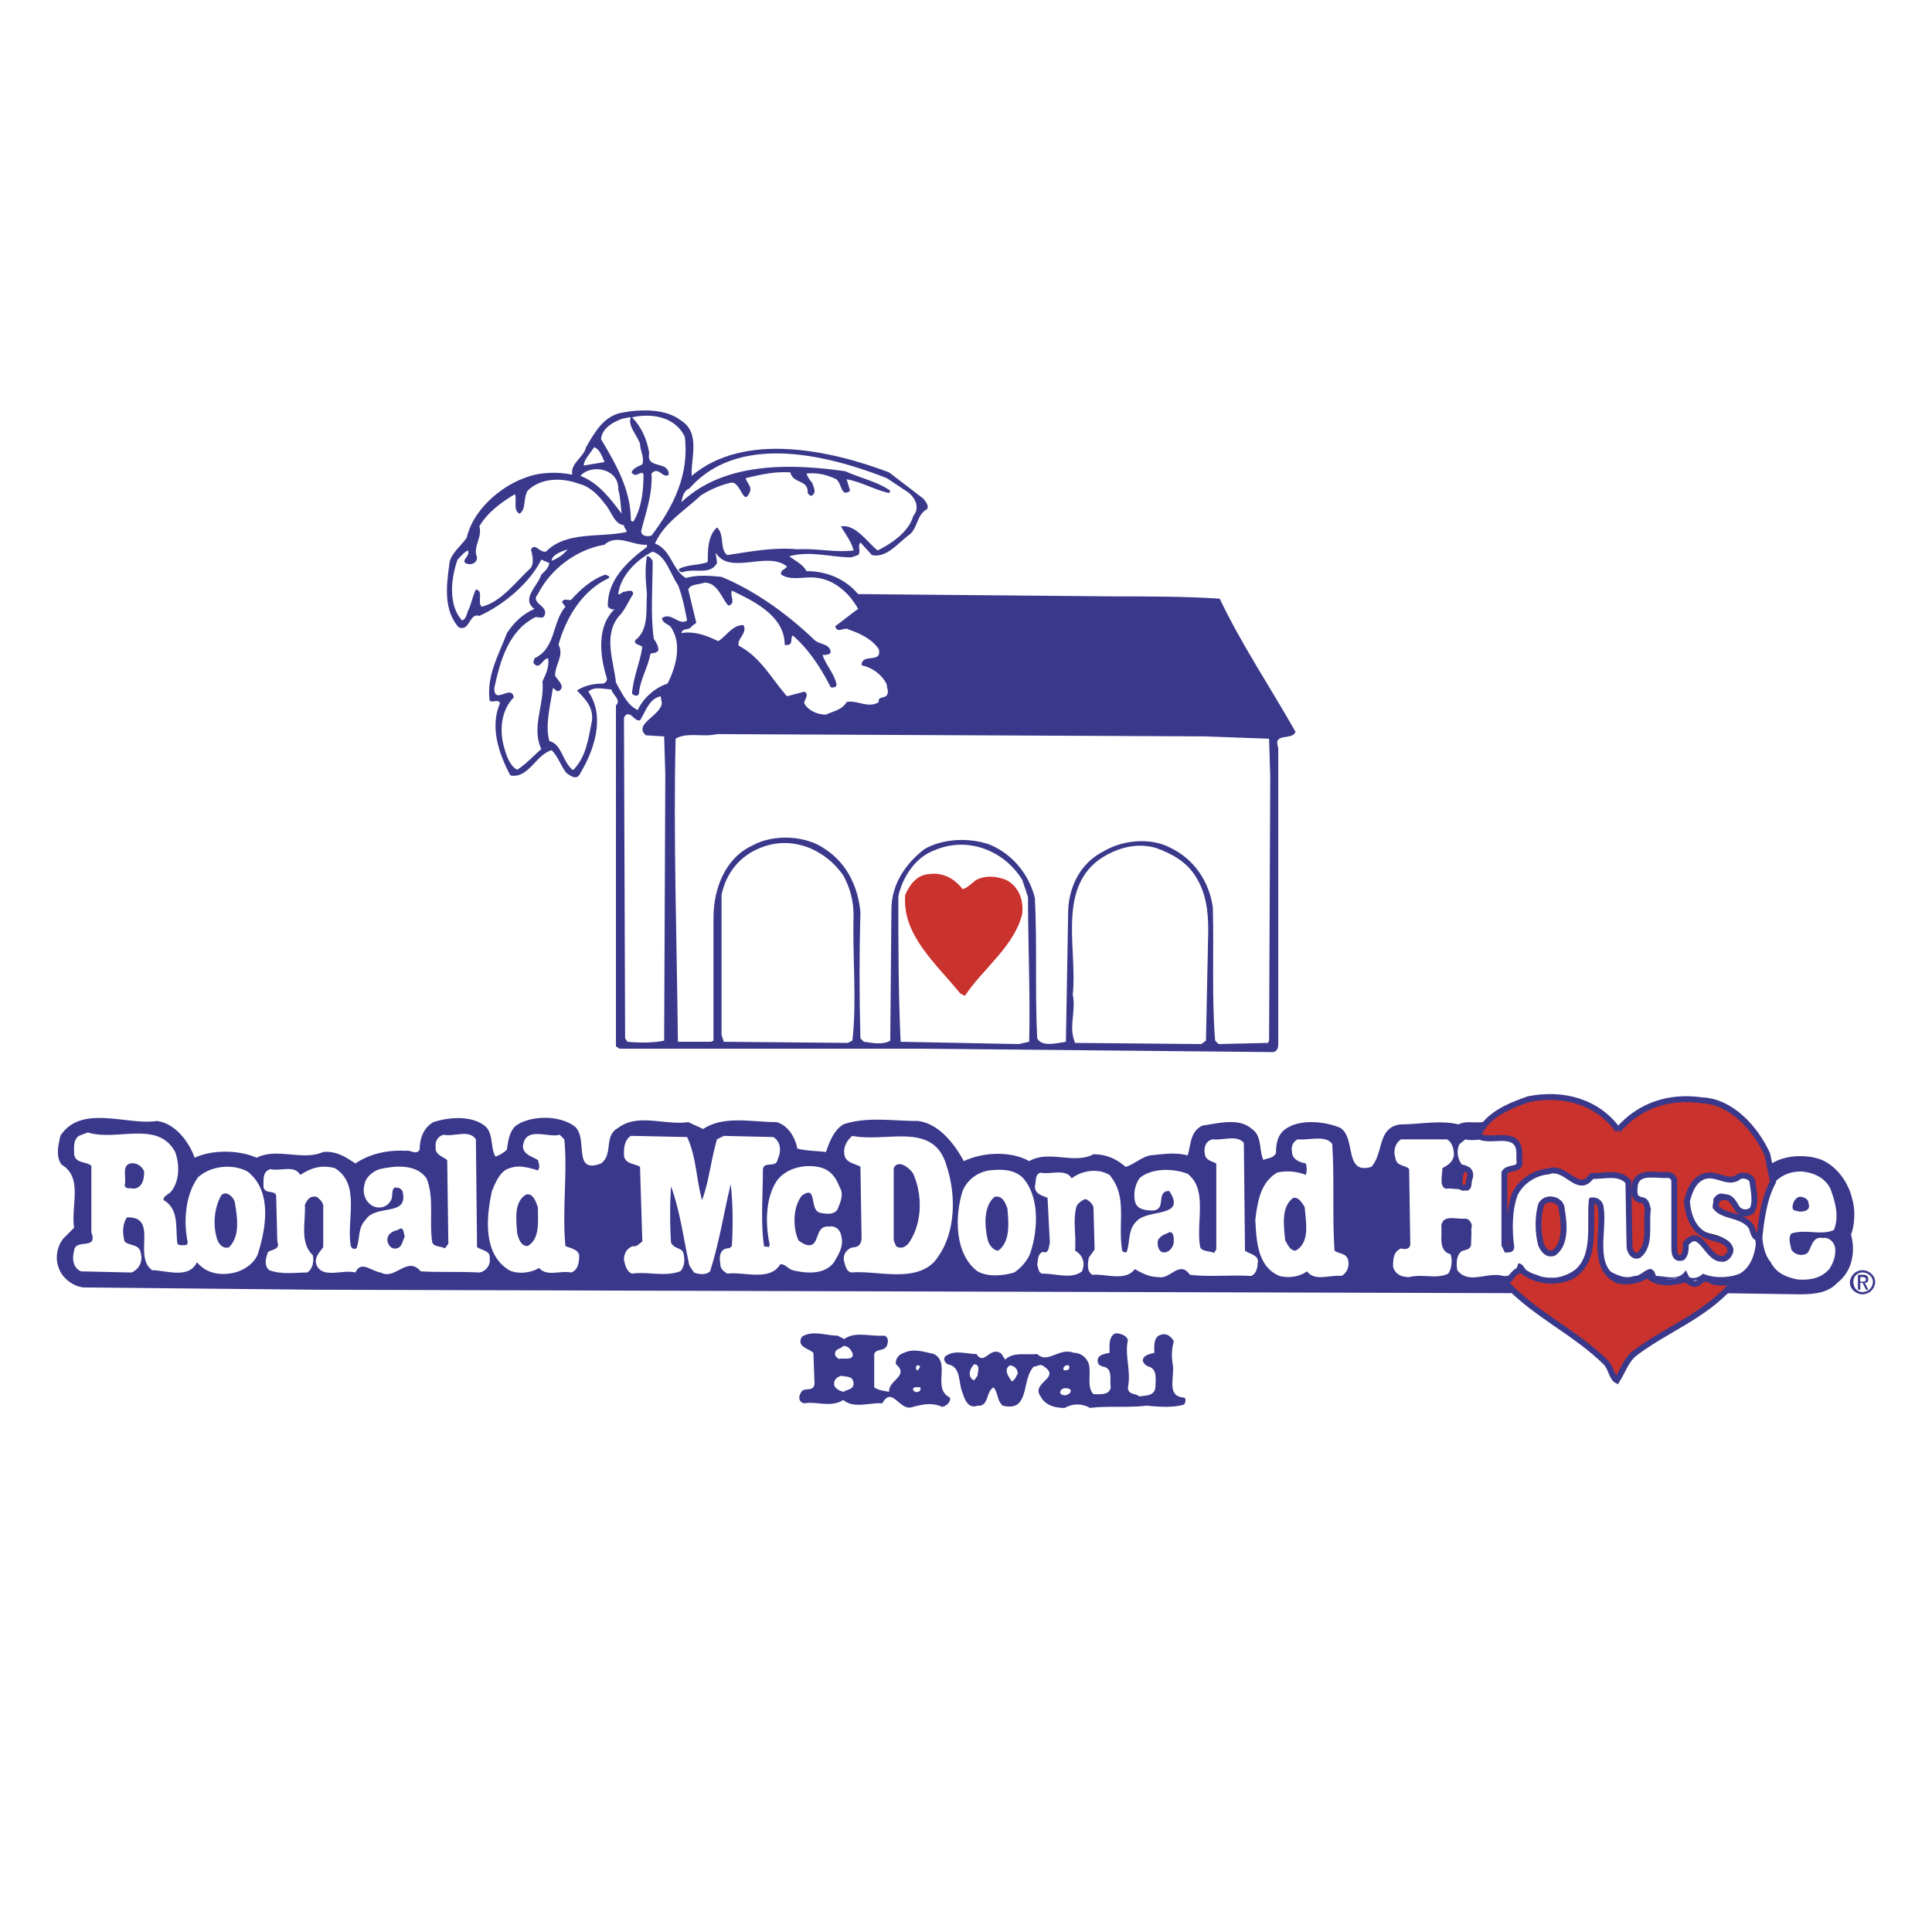 <?xml version="1.0" encoding="UTF-8"?> <svg xmlns="http://www.w3.org/2000/svg" width="2500" height="2500" viewBox="0 0 192.756 192.756"><g fill-rule="evenodd" clip-rule="evenodd"><path fill="#fff" d="M0 0h192.756v192.756H0V0z"></path><path d="M67.98 41.979c1.947 1.259.917 3.779 1.031 5.497 5.268-4.467 13.972-2.52 19.698-.344l3.436 2.634c.229.344.573.688.344 1.031-1.031.573-.917 1.833-1.718 2.52-1.146.802-2.291 2.405-3.779 2.061l-1.146-1.259c-.344.458.114.801-.229 1.259l-.687.229c-2.062 0-4.009-.687-6.185-.114.573.458 1.374.802 1.718 1.489 2.062 0 3.894.802 5.154 2.291l25.539.229c3.322 0 7.215 0 10.537.229 2.176 4.581 5.039 8.818 7.559 13.285-.344.916-2.291 0-1.719 1.603v29.548c0 .344-.115.801-.572.801l-35.274-.342H61.796l-.343-.23V70.381c.572-.573-.344-1.031-.458-1.604-.687 0-1.718-.343-2.291.229 1.718 2.52.572 5.841-.802 8.132-.344.801-1.03.229-1.374 0-.573-.688-.802-1.604-1.489-2.291-1.604.458-2.291 2.863-4.123 2.519-1.145-2.176-2.062-4.81-1.031-7.215-.229-.458-.687 0-1.031-.229-.344-2.52.917-4.581 1.718-6.757.687-1.03 1.604-1.947 2.749-2.405-1.374-1.031.344-2.291.688-3.436.343-.343.687-.572.802-1.145l-.802-.343c-1.146 2.291-3.665 4.466-6.185 5.611-1.031-.344-.916 1.604-2.062 1.146-1.489-1.718-1.26-4.008-.916-6.414.114-.916 1.145-1.718 1.718-2.52.572-2.634 3.207-5.039 5.726-5.955 1.375-.573 3.207-.687 4.81-.344-.229-1.145 1.146-1.718 1.375-2.749.801-1.375 1.718-3.092 3.55-3.436 1.832-.342 4.352-.456 5.955.804z" fill="#3a388b"></path><path d="M68.324 43.582c.458 3.779-1.145 6.986-3.321 9.849-.344.115-1.031.115-1.031-.458.458-1.833 1.145-3.665 1.031-5.727.687-.801 1.146.573 1.718.115 0-1.489-2.29-.458-1.947-2.176-.229-1.374-.802-2.634-1.718-3.55 2.061-.458 4.352 0 5.268 1.947z" fill="#fff"></path><path d="M62.941 41.635c-.343.802.573 1.718.917 2.634 0 .688.458 1.374.229 2.062-.458.229-.802.344-1.031.688-.115.229.115.229.229.343.344.115.802-.458.916 0 0 1.718-.229 3.436-1.03 4.696l-.229-.115c0-3.092-1.488-5.612-2.978-8.131.114-1.146 1.26-1.718 2.176-2.062.229 0 .458-.115.801-.115zM60.307 46.102l-2.062.344c0-.573.687-1.26 1.03-1.833.574.229.803.916 1.032 1.489zM90.542 49.079c.802.573 1.26 1.604.573 2.405-.458 1.604-2.176 2.749-3.55 3.436-1.031-.801-2.176-2.634-3.665-2.405.458.802 1.031 1.489 1.26 2.405-1.833.229-3.665-.229-5.612-.115-2.291-.229-4.695.229-6.986.573-.801-.573-.229-2.061-1.031-2.749-.916.802-.916 2.291-.916 3.436-.802.344-1.947.229-2.863.688-.115.229.229.343.343.343 1.145-.458 2.749.344 3.436-.916 0-.343-.114-.687-.114-1.031 1.375 2.291 5.153-.229 7.101 1.374-.229.344-.687.344-.573.802 1.031.688 2.405.115 3.665.344 1.718.229 3.207 1.604 4.008 3.092-.687.458-1.489 1.145-2.291 1.718.229.802.916 0 1.374.344 1.031.343 2.291.917 2.978 1.947.344 1.489-1.718.344-1.718 1.604 1.031.229 2.062.916 2.52 1.947 0 .343.229.687 0 1.031-.229.344-.916.115-.802.688-1.03.687-2.176-.229-3.206 0-.458.802-1.375.916-2.062 1.26-.916 0-1.832-.458-2.176-1.146 0-.344.573-.916 0-1.146l-1.718.458c-1.604-1.833-2.634-3.894-4.81-5.039-.229-.687.916-1.26.458-2.062-1.145 0-1.718 1.146-2.52 1.604-1.146-.572-2.405-1.031-3.665-.802.115-.572.802-.229 1.031-.687l.458-.343-.802-3.321c.229-.573 1.03-.458 1.603-.687 1.375 0 1.718 1.603 2.405 2.291.802-.229.115-.917.344-1.489 2.176 1.031 5.268 2.52 5.268 5.383.114.115.344 0 .458 0 .344-.229.115-.687.344-.916 1.603 1.374 2.863 3.321 3.779 5.153.229.114.687 0 .573-.344-.229-1.03-1.031-1.832-1.375-2.863.229 0 .687 0 .802-.229 0-.916-1.146-.802-1.604-1.26-2.749-2.634-5.955-4.925-9.276-6.299-1.146-.115-2.405-.229-3.55.114-1.375-.802-1.489-2.863-3.092-3.436.916-2.062 2.863-3.207 4.581-4.81.916-.573 1.947-1.031 2.978-1.26 1.031-.229 1.26 2.634 1.947.801.114-.458-.344-.801-.458-1.259 1.489-.344 2.863-.687 4.467-.573.229 1.146 1.832.687 1.718 2.062.114.114.229.343.458.229.458-.344.115-.802 0-1.26a2.5 2.5 0 0 1-.573-.917c1.031-.114 2.062.115 2.978.573.573.458.458 1.833 1.374 1.145l-.343-1.145c1.374.229 2.748 1.031 4.237 1.375l.114-.229c-1.26-.916-2.978-1.259-4.466-1.946-5.612-.802-12.14-.917-16.377 3.092.115-.573.229-1.146.802-1.374 4.925-5.612 13.857-3.321 19.698-1.031l2.061 1.372z" fill="#fff"></path><path d="M61.681 48.85c.229.687.229 1.604.344 2.405-1.031-1.375-2.291-3.092-4.123-3.779 1.145-1.26 3.894-.687 3.779 1.374zM60.307 50.224c.687.688.916 2.062 1.947 2.177 0 .343.344.458.229.687-2.749.573-5.955-.114-8.017 1.947-.688.114-1.031-.916-1.489-.229.115.573.344 1.26 0 1.833-1.488 1.375-2.978 3.436-4.924 3.894-.458-.458.229-1.604-.573-1.718-.344.687-.458 1.489-.802 2.176-.114.344-.229.802-.572.916-1.375-1.488-1.146-4.123-.458-6.069.343-.344.572-.688 1.03-.917.344.573-1.03 1.145.115 1.375.458 0 .802-.229.802-.688-.458-1.03.573-2.061.229-3.092.802-1.375 2.176-2.405 3.55-3.207.229.458-.229 1.604.458 1.947.687-.458.344-1.489.802-2.291 1.26-1.259 3.321-1.374 5.154-.687 1.03.228 1.946 1.145 2.519 1.946z" fill="#fff"></path><path d="M64.544 54.347v.229c-2.062 1.488-4.008 3.436-3.894 5.955.229.229.458.344.687.229-1.833 1.718-1.489 4.696-.802 6.872.115.344-.229.572-.458.572-.916 0-1.832.229-2.52.688.802.802 1.718 1.718 1.489 3.092-.344 1.718-.573 3.55-1.833 4.81H57.1c-1.03-.916-1.03-2.52-2.29-2.863-.458-1.604.114-3.55.343-5.269.229 0 .344.459.687.229.573-.458-.229-1.031-.458-1.489 0-1.145.917-1.947.344-3.092.687-2.52 2.291-5.383 5.039-6.643.115-.229-.229-.229-.344-.344-1.374.458-2.52 1.489-3.436 2.52-.344.115-.687-.229-.916.229l.343.458c-1.374 1.604-.916 4.123-3.092 5.154 0 .229-.229.343 0 .573.573.572.802-.573 1.375-.573.115.801-.229 1.603-.573 2.291.229 2.291-1.146 4.581-.114 6.757-.688.573-1.489 1.489-2.405 2.062-.687-.344-1.031-1.26-1.26-2.062-.572-1.832-.343-3.893.916-5.152-.229-1.375-1.946.801-1.946-.917.572-2.634 1.374-5.726 4.123-7.1.343 0 .801.229.916-.229.344-.916-1.489-1.146-.687-2.062 1.26-2.52 3.894-4.467 6.643-4.925 1.259-1.145 2.862.115 4.236 0zM56.642 54.805c-.458.573-1.03.917-1.603 1.146 0-.573.916-.916 1.603-1.146z" fill="#fff"></path><path d="M67.637 58.356c.458 1.145.687 2.405.916 3.55-.801.573-1.603-.916-2.519-.229.114.572.687.572.916.916 1.145 1.718.458 4.008-.344 5.611-1.146.344-2.405 1.375-2.978 2.635-1.031-.458-1.604-1.718-2.176-2.749-.229-2.176-1.26-4.581.229-6.528.688-.687 1.031-1.603 1.489-2.291 0-.572-.688-.229-.917-.229s-.343.344-.573.229c.229-1.833 1.833-3.436 3.436-4.237 1.376.459 1.719 2.176 2.521 3.322z" fill="#fff"></path><path d="M65.117 55.951c0 2.405-.229 5.497.115 7.788.229.343.458.687.458 1.145-.229.343-.573.229-.801.343-.229 1.375-1.031 2.52-1.146 4.009-.229.344-.458.114-.687 0 .115-1.718.802-3.092 1.031-4.696-.229-.229-.916-.229-.688-.687 1.375-1.031 1.031-3.092 1.146-4.581-.114-1.26-.229-2.52 0-3.779.343 0 .457.343.572.458z" fill="#3a388b"></path><path d="M66.034 70.152c-.115 1.26-2.863 2.062-1.604 3.207l1.832.115.115 3.779-.115 26.57c-1.031.229-2.405.229-3.665.115l-.229-.344-.115-31.953c0-.115.115-.229.229-.343.573-.229.802.687 1.375.572.573-.916.916-2.176 2.061-2.405l.116.687zM126.617 73.702l.115 3.779-.115 26.341-.115.229-4.924.115-.344-.344c-.344-4.236-.115-8.818-.229-13.285-.344-2.52-1.832-4.811-4.238-5.956-1.947-1.031-4.695-.802-6.643.343-2.289 1.146-3.436 3.436-3.549 5.841l-.23 13.171c-.801.113-2.404.572-2.863-.344-.229-4.467 0-9.277-.229-13.973-.572-2.405-2.291-4.466-4.58-5.382-2.062-.688-4.582-.573-6.415.458-1.946 1.489-3.321 3.55-3.321 6.069l-.115 13.056c-.687.459-1.832.229-2.634.115l-.344-.344c-.114-4.123-.114-8.59 0-12.598-.229-2.405-1.26-4.81-3.55-6.299-1.947-1.375-5.154-1.489-7.215-.344-2.748 1.26-3.894 4.352-3.894 7.215v12.254l-.229.115h-3.321c-.115-10.537-.458-20.386-.229-30.235 1.145-.687 2.749-.115 4.123-.458l48.673.229 6.415.232z" fill="#fff"></path><path d="M84.128 87.331c.687 1.26 1.031 2.52 1.031 4.008-.115 4.238.343 8.476-.115 12.483l-.458.229-12.369-.113-.229-.688V89.278c.458-2.176 1.832-3.894 3.894-4.696 3.093-1.26 6.414.115 8.246 2.749zM101.994 87.789l.572 1.718c0 4.811.23 9.849.115 14.431l-1.031.229-11.795-.229c-.229-4.926-.229-9.85-.229-14.545.458-1.947 1.718-3.894 3.665-4.581 3.206-1.375 6.871-.001 8.703 2.977zM119.287 87.445c1.031 1.603 1.26 3.436 1.26 5.383l-.229 10.994-.459.344-12.598-.115c-.686-1.604.115-3.092-.229-4.809.459-4.467-1.488-10.308 2.52-13.4 1.604-1.145 3.666-1.833 5.727-1.26 1.604.573 3.092 1.375 4.008 2.863z" fill="#fff"></path><path d="M161.318 112.525c1.604-1.26 2.979-2.633 4.924-2.861 3.551-.688 7.217.686 9.277 3.664.572.916.572 1.947 1.26 2.748 1.26-.801 3.207-.916 4.695-.457 1.719.572 2.979 2.404 3.322 4.008.344 1.145.229 2.635-.115 3.551.459 1.717.115 3.664-1.375 4.809-.916 1.031-2.404 1.146-3.779 1.146l-7.902-.115c-3.32 2.406-7.1 3.895-9.619 7.215-.229.572-.459 1.146-.459 1.604h-.229c-1.488-4.695-6.643-6.07-10.193-8.818l-119.793-.344-23.02-.229c-1.031-.115-2.062-.916-2.405-1.832-.458-1.031-.229-2.291.458-3.092l1.03-1.031c-.343-2.176.917-5.039-1.26-6.299-.572-.803-.343-1.832-.114-2.863 2.062-3.207 6.643-1.031 9.62-1.488 1.833.229 3.207 2.061 3.779 3.664 1.718-.801 4.352-.801 6.185 0 2.062-1.031 4.581.344 6.643-.572 1.26-.115 2.176.457 3.207 1.145 1.374-.916 3.092-1.373 5.039-1.26.458-.113 1.031.459 1.375-.113 0-1.031.343-2.178 1.374-2.75 1.375-.457 3.55-.688 4.925.23 1.146.686.687 2.176 1.26 3.205a3.014 3.014 0 0 0 1.145-.686c.115-.803.229-1.834.917-2.406 1.488-1.031 4.237-1.031 5.726 0 1.603 1.031-.229 4.926 2.749 3.779 1.26-.916.229-2.748 1.718-3.551 1.947-1.488 4.696-.229 6.986-.572l1.489.688c2.062-1.375 4.81-.688 7.33-.688 1.146.344 1.833 1.49 2.062 2.635.802.229 1.832.229 2.863.344.344-1.031.802-2.176 1.718-2.748 2.291-.803 4.925-.344 7.444-.344 2.062.229 3.665 2.289 4.582 4.008 1.946-.916 4.696-1.031 6.528 0 1.947-1.145 4.467.344 6.414-.688 1.26 0 2.289.459 3.205 1.26.803-.229 1.49-.916 2.406-1.145 1.26-.115 2.52-.344 3.779 0 .344-1.031.229-2.406 1.488-2.979 1.604-.229 3.666-.801 4.926.344 1.029.688.686 2.062 1.145 3.092.457-.229.916-.113 1.26-.686 0-.803.113-1.719.801-2.291 1.375-1.146 4.01-.916 5.613-.23 1.604 1.031.344 4.697 3.092 3.895 1.26-1.373.572-3.895 2.863-4.236 1.947 0 4.008-.459 5.84 0 .803-.459 1.947 0 2.863-.344 2.176-2.062 5.154-2.863 8.131-2.291 1.944.227 3.432 1.374 4.807 2.975z" fill="#3a388b"></path><path d="M161.318 112.869c1.947-2.176 4.352-3.32 7.33-3.205 2.863.229 5.611 1.602 6.986 4.352.688 1.031.801 2.404.916 3.664-.344 1.26-1.031 2.404-.916 3.666.572-1.031.344-2.406 1.26-3.207.801-.916 1.717-1.26 2.863-1.26 1.145.113 2.289.572 2.863 1.717.457 1.26.916 2.75.342 4.123-1.26.572-2.748-.113-4.236.344-.344.459-.115 1.031 0 1.604.344.572 1.145.688 1.604.344.457-.572.457-1.719 1.604-1.488.457-.115 1.029.344 1.145.916.115.688-.115 1.488-.572 2.176-.803.916-1.947 1.145-3.207 1.031-1.031-.23-2.061-.574-2.635-1.719-.686-.801-.801-1.947-.916-3.092-.916 0-1.029-1.488-2.061-1.832-.803-.344-2.062-.115-2.406-1.146-.113-.344.115-.457.459-.572 1.145.115 1.488 2.404 3.092 1.375.803-.574 0-1.49 0-2.176-.229.572.572 2.176-.801 2.176-1.146-.23-1.947-2.635-3.092-1.031.113 1.604 2.176 1.26 3.205 1.947.803.572.918 1.488 1.031 2.52-.113 1.145-.572 2.404-1.604 2.977-1.145.459-2.633.459-3.664 0-.344.344-.916.574-1.375.344l-.344-.686c-.686 1.145-1.947.572-2.977.572-.459-1.604-1.375.113-2.176 0-.916.344-1.719-.115-2.406-.459-1.488-1.832-.457-4.695-.916-6.986-.344-.344-.688-.457-1.145-.344 0 2.406.801 6.186-2.062 7.559-.457.23-.916.344-1.26.459 1.26.115 2.52-.688 3.207-1.947.688-1.604.572-3.779.344-5.611.115-.229.344-.115.572-.115l.23.572c.457 2.406-1.26 6.07 1.717 7.102 1.031.115 2.176.229 2.979-.459.916 1.146 2.52.344 3.549.459.574.344 1.26.229 1.834.115.686-.803 1.488.342 2.404.229.115-.115.115 0 .229 0-3.092 3.207-6.986 4.236-10.078 7.559-.229.457-.457 1.031-.801 1.373-.688-1.029-1.947-2.404-3.092-3.205-2.635-2.062-5.498-3.436-7.902-5.727.572-.115.916-1.26 1.604-1.145.457.457 1.029.916 1.832.916-.23-.574-1.146-.459-1.604-.916-.229-.23-.344-.688-.803-.688-.113.688-.686 1.373-1.488 1.26-1.604-.459-3.436.916-4.58-.572-.115-.574-.115-1.375.344-1.834.229-.229 1.029-.113 1.029-.801 0-.916.229-2.176-.572-2.52-.916.113-2.176-.459-2.404.688.113 1.029-.344 2.52.916 2.863.229.572.113 1.488-.23 1.945-1.145.574-2.52 0-3.893.344-.688 0-1.375-.229-1.604-1.029 0-.688 0-1.49.801-1.834.344.115.916.115.916-.457l-.113-7.445c-.344-.457-1.26-.229-1.375-1.145-.229-.688 0-1.488.572-1.832h4.582c.572.344.688 1.031.688 1.604-.115.688-.688 1.031-1.146 1.26 0 .688-.344 1.832.344 2.061.803-.113 1.832.344 2.52-.344-.113-.916.229-1.945-.916-2.061-.457-.572-.572-1.488-.229-2.062l.572-.457c1.719.457 4.924-1.488 5.268 1.26 0 .572 0 1.26-.572 1.604-.344 0-.801 0-.916.344-.115 2.52-.115 5.268.115 7.559.229.229.572.344.916.113-.229-2.404-.572-5.727 1.832-7.328.916-.574 2.404-.574 3.436-.23.803-.113 1.719 2.52 2.176.459.916-.572 2.404-.229 3.551-.229l.344.572c.344 2.404-.229 4.58.344 6.871.229.344.801.459 1.145.229l.459-.801v-4.467c-.459-.229-1.146-.229-1.146-.916-.113-.572 0-1.375.572-1.604 1.031 0 2.406-.344 3.094.344l.113 7.443c.23.23.574.344.916.23a.876.876 0 0 0 .23-.574h-.115c-.229 0-.229.574-.572.23l-.229-1.031v-6.299c-.803-1.26-2.52-.459-3.779-.459-.344.23-.344.688-.459 1.031-.229-.344-.572-1.031-1.145-1.145-1.375.344-3.094-.572-4.123.688-.916-.803-2.062-1.031-3.322-1.031-1.373.113-2.633 1.031-3.32 2.289-.572 1.719-.572 3.666-.344 5.498-.229.229-.459 0-.459-.344l.115-7.1c.344-.459 1.26-.115 1.375-.916 0-.916.113-1.947-.574-2.52-.916-.574-2.289 0-3.32-.23.457-1.488 2.061-2.404 3.436-3.092 2.404-.916 5.498-.688 7.787.459.799.569 1.828 1.37 2.287 2.286zM17.475 114.932c.458 1.26.458 2.977-.458 4.008-.229.229-.802.459-.687.803 1.603.916 1.145 2.863 1.374 4.352.229.229.687.113.916.113l.115-.229c-.458-2.176-.229-4.811 1.031-6.527 1.26-1.145 3.436-1.375 4.924-.572 2.52 1.945 1.833 5.727 1.031 8.246-.344.916-1.374 1.604-2.291 1.832-1.374.344-2.863.113-3.779-1.031-.802 1.719-3.092.803-4.466.803-1.947-1.375.687-5.383-2.52-5.27-.458.688-.458 1.604-.229 2.406.458.457 1.489.229 1.604 1.145.229.801-.114 1.604-.916 1.947l-5.039-.115c-.802-.344-.916-1.26-.688-2.061.115-1.26 2.405 0 1.718-1.834v-6.641c-.572-.459-1.603-.23-1.718-1.146 0-.688-.114-1.375.458-1.832l.917-.344c2.862.915 6.985-1.26 8.703 1.947z" fill="#fff"></path><path d="M47.48 113.672l.115 10.766c.573.344 1.374.344 1.26 1.145.114.572-.344 1.26-1.031 1.375-1.947-.115-4.008 0-5.841-.115-1.374-1.604-2.52.916-4.008.115-.917-.115-1.947-1.26-2.52 0-1.26-.344-3.321.688-3.894-.803-.229-.688.344-1.26.688-1.717V120.2c-.115-.344-.458-.688-.688-.801-.687-.115-.916.344-1.146.801.115 1.604-.572 3.779.802 5.039.115.572 0 1.375-.572 1.719-1.26 0-2.52.229-3.779-.229-.573-.459-.344-1.262-.114-1.834.343-.229 1.259-.229.916-1.029l-.115-4.582c-.115-.572-1.031-.115-1.26-.801 0-.803-.115-1.604.687-1.834 1.031.23 2.405-.457 2.978.574 1.031-.688 2.062-1.031 3.436-.688 2.634 1.604 1.145 5.152 1.603 7.787.115.229.229.344.573.229.344-.916.115-2.061.917-2.863 1.03-1.604 4.352-.229 3.665-2.863-.229-.342-.458-.342-.801-.342-.344.342-.115.916-.344 1.26-.344.686-1.146.916-1.833.572-.802-.459-1.031-1.375-.802-2.176.115-.688.802-1.26 1.489-1.49 1.489-.342 3.665-.572 4.695.918.802 1.945.229 4.236.573 6.412.229.459.917.344 1.26.572l.343-.457-.114-8.361c-.458-.344-1.26-.572-1.145-1.26-.115-.572.229-1.145.801-1.26 1.03.23 2.519-.572 3.206.459z" fill="#fff"></path><path d="M56.299 113.672c.343 3.207-.229 7.1.114 10.65.573.229 1.26.344 1.375.916 0 .688-.115 1.49-.802 1.719-1.146-.229-2.405.457-3.207-.459-.687.459-2.061.688-2.978.23-2.634-1.604-2.291-5.27-1.718-7.904.344-.801.802-2.061 1.833-2.289.916-.344 1.947 0 2.749.229.229-.229.114-.688 0-1.031-.573-.344-1.489-.572-1.489-1.373.229-2.062 2.52-.803 3.665-1.146l.458.458zM68.553 113.443c.917 1.945.917 4.236 1.489 6.299.688-1.834.916-4.123 1.489-6.07l.688-.344 4.924.115c.802.457.802 1.488.458 2.176-.115 1.029-1.489.113-1.489 1.145 0 2.635-.229 5.154.115 7.559.114.115.343 0 .458.115l.114-.23c-.458-2.061-.458-4.809.802-6.527 1.031-1.26 2.978-1.604 4.466-1.145.916.344 1.375 1.031 1.718 1.947.458.686 0 1.602-.229 2.176-.343.572-1.146.457-1.718.344-1.145-.23-.229-2.863-1.832-1.719-.916 1.145-.916 3.207-.344 4.467.458.344 1.031.688 1.489.344.572-.572.343-1.832 1.603-1.719.458-.113 1.031.23 1.146.803.343 1.145-.229 1.947-.687 2.748-.917 1.26-2.749 1.145-4.123.803-.458-.115-.802-.688-1.26-.574-1.031 1.719-3.665.688-5.269.916-.343-.229-.687-.457-.687-.916-.115-.688-.115-1.488.687-1.604.229 0 .344-.113.458-.229.114-2.176.114-4.008-.115-6.184-.687 2.863-1.145 5.84-2.062 8.703-.344.344-1.031.344-1.604.115l-.458-.688c-.572-2.635-.916-5.383-1.832-7.902a45.66 45.66 0 0 0 0 5.611c.344.688 1.145.459 1.26 1.146.114.572.114 1.26-.344 1.717-1.604.572-3.207 0-4.81.229-.573-.229-.687-.916-.802-1.373 0-.572.229-1.146.917-1.375.343.115.572-.229.916-.457l-.229-7.445c-.458-.344-1.489-.229-1.604-1.145 0-.688 0-1.49.687-1.947h.229l5.385.115zM94.436 116.307c1.03 3.092.916 7.1-1.26 9.619-2.062 2.061-5.726.803-8.246 1.031-.458-.115-.573-.572-.688-1.031-.229-.688.229-1.375.917-1.488.573 0 .801-.459.801-.916l-.114-7.102c-.458-.344-1.489-.344-1.604-1.26-.114-.688.229-1.375.802-1.832 3.436.688 8.132-1.488 9.392 2.979zM124.098 114.016l.115 10.766c.457.344 1.488.457 1.26 1.26 0 .572-.23 1.145-.688 1.26-2.176-.115-4.008.113-6.07-.115-1.031-1.488-1.947.459-3.092.229-.916 0-1.604-.344-2.404-.801-.918 1.26-2.863.457-4.238.572-.572-.344-.459-1.145-.344-1.719l.572-.801-.113-4.238a1.385 1.385 0 0 0-.803-.801c-.344.115-.801.457-.916.801-.344 1.604 0 2.52-.115 4.354.803.457 1.031 1.26.688 2.061-1.029.803-2.52.229-3.893.229-.459 0-.459-.572-.574-.916.115-.457 0-1.029.574-1.26.572.23.572-.457.686-.916l-.229-4.467c-.457-.229-1.26-.344-1.26-1.145.115-.459 0-1.26.572-1.375.916.23 2.52-.457 3.094.574 1.029-.803 2.633-1.031 3.777-.344 1.834 2.176.803 4.695 1.262 7.559.113.113.229.229.457.113.344-1.029.115-2.176.916-2.977 1.031-1.375 5.154-.344 3.322-3.094-1.375 0-.23 1.834-1.604 1.947-.803 0-1.719-.113-1.832-1.029-.115-.688 0-1.49.457-2.176 1.145-1.031 3.322-1.031 4.811-.459 2.061 1.604.801 4.811 1.26 7.33.229.457.916.344 1.373.572l.23-.344v-8.59c-.459-.229-1.146-.344-1.146-1.029-.113-.574.115-1.262.803-1.375 1.031.113 2.404-.459 3.092.344z" fill="#fff"></path><path d="M132.916 114.129c.229 3.551 0 7.102.229 10.652.459.344 1.26.229 1.375 1.029.115.688-.229 1.26-.688 1.49-1.26-.115-2.633.572-3.436-.459-.801.572-1.832.688-2.748.459-2.176-.916-2.291-3.436-2.406-5.613.23-1.717.459-3.664 2.176-4.695.918-.229 2.062-.113 2.863.23a1.946 1.946 0 0 0 0-1.146c-.686-.113-1.373-.457-1.373-1.145-.115-.572.113-1.031.572-1.26 1.145.114 2.749-.458 3.436.458z" fill="#fff"></path><path d="M14.382 116.879c0 .688-.115 1.604-1.031 1.717-.344-.113-.802.115-.917-.344.229-.801-.343-1.945.573-2.176.574-.113 1.146.231 1.375.803zM91.114 117.107c.917 2.061.917 4.811-.343 6.758-.344.572-.916.801-1.375.457l-.229-.572v-7.215c.458-.916 1.604 0 1.947.572z" fill="#3a388b"></path><path d="M101.994 117.451c1.719 1.832 1.604 5.154.803 7.559-.23.688-.918 1.488-1.604 1.947-1.146.344-2.635.457-3.666-.115-2.29-1.717-2.29-5.496-1.488-8.018.458-1.145 1.604-1.945 2.748-2.061 1.147-.115 2.291-.115 3.207.688zM146.43 118.139c-.113.229-.344.344-.457.113-.344-.344 0-.916.113-1.373.687-.344.23.687.344 1.26z" fill="#fff"></path><path d="M173.572 116.879c.572-.115 1.26 0 1.375.688v.342c-.229-.113-.229-1.029-.803-.916-.572-.113-.916.115-1.373.459-.916-.344-2.176-.803-3.092-.229-1.031.686-1.375 1.602-1.49 2.52 0 1.029.23 1.832.916 2.52.916 1.26 3.551.457 3.322 2.52l-.229.229c.113-.344.229-.688.113-1.145-1.488-.803-4.123-1.031-4.236-3.207-.115-1.26.113-2.291.916-3.092.572-.803 1.832-.803 2.748-.574.689.457 1.146.113 1.833-.115z"></path><path d="M163.953 119.855c0 1.604.801 3.779-.572 4.926-.23 0-.459-.23-.574-.574 0-1.717-.229-3.436 0-5.268.115.573.802.803 1.146.916z" fill="#fff"></path><path d="M23.43 119.971c.229 1.375.573 3.32-.573 4.467-.687.229-1.145-.459-1.259-1.031-.344-1.26-.229-2.863.458-4.123.458-.573 1.259.114 1.374.687zM53.665 120.428c0 1.375.229 3.207-1.031 3.895-.687 0-.916-.801-1.031-1.26-.114-1.375-.344-3.207.916-3.895.688-.113.917.687 1.146 1.26zM100.506 120.543c.115 1.375.344 3.322-.916 4.238-.459 0-.916-.574-1.031-1.031-.344-1.375-.459-3.436.688-4.352.8-.115 1.03.573 1.259 1.145z" fill="#3a388b"></path><path d="M155.707 120.428v.574c.113-.574-.229-1.26-.803-1.49-.572-.113-1.145.459-1.145.916l-.229 2.406c0-1.031-.115-2.176.344-3.092.687-.687 1.946-.23 1.833.686z"></path><path d="M180.445 120.084c.229.688-.459.803-.918.803-.229-.115-.686 0-.686-.459 0-.344.229-.916.686-1.029.459-.001.918.228.918.685zM130.168 120.428c.113 1.49.572 3.551-.916 4.354-.572 0-.803-.688-1.031-1.031-.115-1.375-.459-3.322.801-4.238.574-.115.917.571 1.146.915z" fill="#3a388b"></path><path d="M155.82 121.688h.116v1.146h-.116v-1.146z"></path><path d="M40.379 123.406c-.229.344-.229 1.031-.802 1.145-.458.115-.801-.229-.916-.686-.114-.688.458-1.031 1.031-1.146.573-.457.573.228.687.687zM117.111 123.865c0 .457-.344.916-.688 1.029-.572.23-.916-.229-.916-.801-.113-.572.572-.916.916-1.031.688-.457.688.459.688.803z" fill="#3a388b"></path><path d="M154.676 124.666c.459 0 .916-.459 1.031-.916 0 .457-.344 1.031-.803 1.031-.572 0-1.145-.459-1.26-1.031l-.113-.688c.344.573.229 1.489 1.145 1.604zM171.281 125.125c-1.145-.344-1.373-2.406-2.977-1.719l-.344.459c-.229-.459.344-.574.688-.688 1.604-.343 1.604 1.489 2.633 1.948zM154.332 127.529l.229.116-.229-.116z"></path><path d="M84.243 133.6c1.031-.803 2.634-.23 4.008-.344.458.229.344.688.229 1.031-.343.572-1.03.229-1.26.801v3.322c.458.342 1.031.342 1.489.457-.114-1.145 2.062-1.604.687-2.748-.114-.574.344-1.031.802-1.146.916-.457 1.947-.113 2.978.115 1.718.916-.229 3.436 1.604 4.352.115.459-.458.916-.802.916-1.03-.457-1.946-.229-2.863 0-1.374.572-2.061-2.176-3.092-.344-1.145-.113-2.863.574-3.894-.344-1.146.803-2.749.115-3.894.344-.573-.113-.573-.686-.343-1.029.229-.688 1.26 0 1.374-.916l-.114-3.094c-.458-.457-1.718-.572-1.146-1.604 1.031-.686 2.405-.113 3.55-.113l.687.344zM112.531 133.713c-.344 1.49.344 3.092 0 4.697 0 .801.801.572 1.145.916.572-.115 1.488 0 1.604-.916 0-.688.229-1.834-.688-2.062-.229-.115-.457-.229-.572-.572 0-.572.688-.688 1.145-.803 0-.686-.113-1.717.803-1.832.457-.113.916.229 1.145.688-.229.801-.229 1.488-.113 2.291.229 1.26-.688 3.207 1.145 3.32.229.115.115.459 0 .688-1.145.344-2.52.229-3.779.115-1.832.229-3.895 0-5.611.229a2.478 2.478 0 0 0-2.52 0c-.916 0-1.947-.229-2.406-1.145-1.029-1.375 2.062-1.834.344-2.979-.344-.344-.688 0-1.031 0-1.26 1.26-.342 4.58-3.092 3.895-.572-.459-.457-1.26-.916-1.832-.801.457-.457 1.945-1.604 1.832-.916.344-1.259-.574-1.488-1.26-.458-1.031-.115-2.635-1.489-2.863-.344-.23-.458-.574-.229-.803.916-.688 2.061-.229 3.093-.229.801 1.26 1.373-.916 2.52 0 .113.229.229.344.344.572.801-.801 2.061-.457 3.205-.572 1.031 1.031 2.178-.688 3.666-.115.688 0 1.26.459 1.488 1.146.229 1.029-.229 2.291.459 2.977.686 0 1.602.115 1.717-.686-.115-.803.229-1.947-.801-2.062-.23-.115-.344-.115-.459-.344-.229-.801.572-.916 1.145-1.031 0-.686-.113-1.604.574-1.945.569-.001 1.141.228 1.256.685z" fill="#3a388b"></path><path d="M85.044 134.973c.229.688-.572.572-1.145.572-.229.115-.458-.113-.573-.342-.114-.688.573-.574.802-.916.458 0 .687.229.916.686zM91.801 136.348c-.114.229-.229.457-.343.344-.229-.344.114-.688.343-.344zM101.537 137.035c-.115.229-.23.572-.574.801-.229-.344-.916-1.145-.229-1.604.459 0 .803.344.803.803zM97.527 137.264l-.344.459c-.687-.344-.458-1.146 0-1.604.688 0 .344.801.344 1.145zM106.689 136.348c0 .115 0 .344-.229.344-.115 0-.459.113-.344-.115-.114-.229.46-.573.573-.229zM85.159 138.066c0 .572-.687.572-1.031.801-.344-.115-.916-.344-.916-.801 0-.459.343-.688.687-.803.573.116 1.26.001 1.26.803zM91.801 138.41c.115.113 0 .457-.229.457-.229.115-.343-.115-.458-.115-.114-.457.344-.342.687-.342zM106.805 138.639c.115.344-.229.457-.459.572-.113 0-.457 0-.572-.229-.001-.572.687-.572 1.031-.343z" fill="#fff"></path><path d="M96.039 88.705c.573-.115 1.031-.802 1.604-1.031.916-.344 1.832-.229 2.748.114 1.26.688 1.719 1.947 1.604 3.321-.688 3.207-4.008 5.613-5.726 8.246l-.458-.229c-2.405-2.979-5.841-5.841-5.497-9.849.458-1.031 1.145-1.947 2.29-2.062 1.488-.228 2.633.459 3.435 1.49z" fill="#c9322d"></path><path d="M161.434 112.756c2.176-2.52 5.152-3.436 8.359-2.979 2.979.115 5.383 2.863 6.529 5.383l.572 2.748c-.916 1.719-1.146 3.666-1.375 5.613-.572 0-.572-.688-.801-1.146-.916-1.26-2.75-.916-3.551-1.947 0-.344.113-.801.457-.916 1.834-.572 1.26 2.291 3.094 1.375.572-.803.229-2.062.113-3.092-.229-.459-.801-.572-1.26-.459-1.145 1.031-2.404-.572-3.779.115-.916.457-1.26 1.488-1.488 2.404.115 1.49.688 3.092 2.291 3.551.686.229 1.832.344 2.061 1.26 0 .459-.457 1.031-.916.916-1.488 0-2.061-3.32-3.551-1.488 0 .572 0 1.031-.344 1.373-.801.23-.801-.572-.801-1.145v-6.643c-.115-.229-.344-.457-.688-.457-1.031.113-2.748-.459-3.207.801-.113.688-.229 1.604.572 1.719.574 0 .574.572.688.916-.229 1.604.344 3.549-.916 4.58-.572.229-.916-.457-.916-.916l-.113-6.414c-.918-1.029-2.291-.572-3.666-.572-1.375 1.947-2.52-1.145-4.352-.457-1.375.113-2.748 1.029-3.322 2.289-.572 1.604-.572 3.551-.342 5.27 0 .229-.23.229-.459.229l-.229-.459v-7.215c.457-.686 1.717-.113 1.488-1.26 0-.686.115-1.488-.572-1.947-1.031-.572-2.52.115-3.551-.457.801-2.062 3.092-2.979 5.039-3.664 3.438-.688 6.873.228 8.936 3.091zM146.66 117.451c-.23.457 0 1.145-.459 1.031-.457.113-.688-.23-.572-.688 0-.459.115-.916.344-1.146.572-.113.8.344.687.803z" fill="#c9322d" stroke="#3a388b" stroke-width=".588" stroke-miterlimit="2.613"></path><path d="M155.82 120.658c.23 1.373.459 3.436-.801 4.352-.688.229-1.031-.344-1.26-.803-.344-1.26-.344-2.861 0-4.008.46-.916 2.061-.572 2.061.459z" fill="#c9322d" stroke="#3a388b" stroke-width=".588" stroke-miterlimit="2.613"></path><path d="M159.715 120.543c.344 2.404-1.031 5.955 1.719 7.215 1.031.229 2.061 0 2.977-.572.803 1.031 2.635.801 3.666.459.457.113.801.686 1.373.342.23-.342.916-.572 1.26-.229.572.344 1.26.115 1.947.229v.344c-2.863 3.094-6.299 4.238-9.506 6.643-.916.688-1.26 1.832-1.832 2.75-.459-.23-.572-1.146-1.031-1.719-3.092-3.092-7.1-4.811-10.078-8.018.459-.229.916-1.373 1.604-1.258 1.375 1.145 3.436 1.373 5.039.572 2.52-1.604 1.719-4.926 1.947-7.445.458-.229.915.228.915.687zM146.545 122.262c0 .113 0 .229-.115.344-.229 0-.344-.23-.457-.344l.229-.344c.114-.115.343.228.343.344z" fill="#c9322d" stroke="#3a388b" stroke-width=".588" stroke-miterlimit="2.613"></path><path d="M185.826 126.729c-.686 0-1.26.572-1.26 1.258 0 .574.574 1.146 1.26 1.146a1.27 1.27 0 0 0 1.26-1.26c0-.572-.572-1.144-1.26-1.144zm0 .228c.574 0 1.031.457 1.031.916 0 .572-.457 1.031-1.031 1.031-.572 0-.916-.459-.916-1.031 0-.459.344-.916.916-.916zm-.457.229v1.488h.229v-.688h.229l.344.688h.23l-.344-.688c.229 0 .344-.113.344-.342 0-.23-.115-.459-.459-.459h-.573v.001zm.229.687v-.459h.229c.23 0 .344.115.344.23 0 .113-.113.229-.229.229h-.344z" fill="#3a388b"></path></g></svg> 